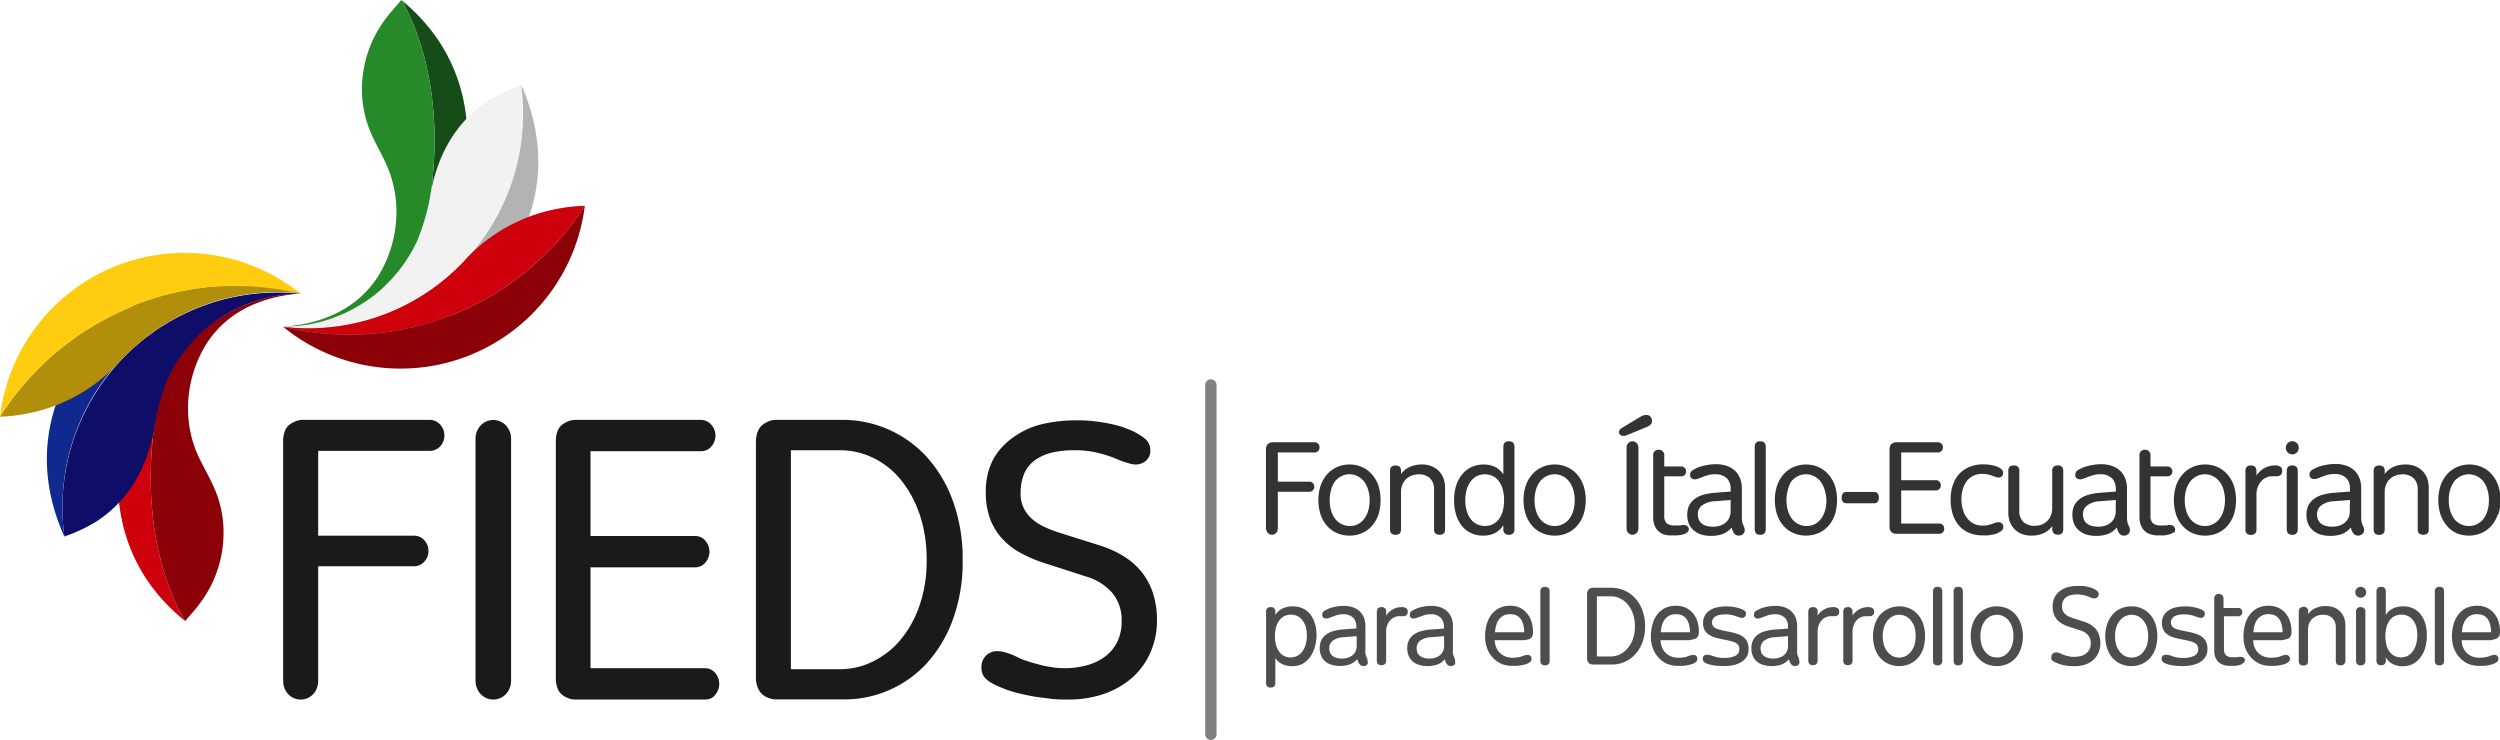 <svg id="Capa_1" data-name="Capa 1" xmlns="http://www.w3.org/2000/svg" viewBox="0 0 383.11 113.39"><defs><style>.cls-1{fill:#1a1a1a;}.cls-2{fill:#333;}.cls-3{fill:#4d4d4d;}.cls-4{fill:gray;}.cls-5{fill:#164c17;}.cls-6{fill:#278a2a;}.cls-7{fill:#cd000c;}.cls-8{fill:#8c0008;}.cls-9{fill:#f2f2f2;}.cls-10{fill:#b3b3b3;}.cls-11{fill:#0e0e69;}.cls-12{fill:#0f298f;}.cls-13{fill:#b28f0b;}.cls-14{fill:#ffcc10;}</style></defs><path class="cls-1" d="M67.46,68.39a2.11,2.11,0,0,1-1.61.7H48.76v13H63.42a2.06,2.06,0,0,1,1.6.7,2.39,2.39,0,0,1,.64,1.67A2.33,2.33,0,0,1,65,86.09a2.08,2.08,0,0,1-1.6.69H48.76v17.55a3,3,0,0,1-.2,1.12,2.77,2.77,0,0,1-.56.92,2.64,2.64,0,0,1-.86.61,2.55,2.55,0,0,1-1.06.22,2.61,2.61,0,0,1-1.92-.83,3,3,0,0,1-.57-.92,3.22,3.22,0,0,1-.2-1.12V67.62a4,4,0,0,1,.24-1.48,2.12,2.12,0,0,1,.54-.89,3.55,3.55,0,0,1,.91-.6,3.12,3.12,0,0,1,1.44-.31H65.85a2.1,2.1,0,0,1,.89.2,2.59,2.59,0,0,1,.72.53,2.64,2.64,0,0,1,.47.75,2.43,2.43,0,0,1,.17.89A2.4,2.4,0,0,1,67.46,68.39Z"/><path class="cls-1" d="M78.1,105.47a3,3,0,0,1-.59.91,2.57,2.57,0,0,1-.86.6,2.64,2.64,0,0,1-2.11,0,2.47,2.47,0,0,1-.86-.6,2.94,2.94,0,0,1-.81-2V67.18a2.94,2.94,0,0,1,.81-2,2.47,2.47,0,0,1,.86-.6,2.64,2.64,0,0,1,2.11,0,2.57,2.57,0,0,1,.86.6,2.94,2.94,0,0,1,.81,2v37.17A3,3,0,0,1,78.1,105.47Z"/><path class="cls-1" d="M109.62,106.49a2,2,0,0,1-1.59.71H88.27a3.19,3.19,0,0,1-1.42-.3,2.74,2.74,0,0,1-.9-.62,2.1,2.1,0,0,1-.54-.9,4,4,0,0,1-.23-1.46V67.65a4.15,4.15,0,0,1,.23-1.5,2.23,2.23,0,0,1,.54-.9,3.56,3.56,0,0,1,.9-.59,3.06,3.06,0,0,1,1.42-.32h19.14a1.93,1.93,0,0,1,.88.21,2.1,2.1,0,0,1,.71.53,2.56,2.56,0,0,1,.47.76,2.44,2.44,0,0,1,.17.9,2.49,2.49,0,0,1-.64,1.69,2,2,0,0,1-1.59.71H90.49v13h16a2,2,0,0,1,1.59.71,2.55,2.55,0,0,1,0,3.38,2,2,0,0,1-1.59.71h-16V102.4H108a2,2,0,0,1,1.59.71,2.58,2.58,0,0,1,0,3.38Z"/><path class="cls-1" d="M146,95a20.15,20.15,0,0,1-4,6.67,17.13,17.13,0,0,1-12.57,5.51H119a3.19,3.19,0,0,1-1.42-.3,2.74,2.74,0,0,1-.9-.62,2.48,2.48,0,0,1-.57-.93,3.86,3.86,0,0,1-.27-1.5V67.72a4,4,0,0,1,.27-1.53,2.53,2.53,0,0,1,.57-.94,3.56,3.56,0,0,1,.9-.59,3.06,3.06,0,0,1,1.42-.32h10.08A17.47,17.47,0,0,1,142,70,20.36,20.36,0,0,1,146,76.71a25.74,25.74,0,0,1,1.52,9.15A25.68,25.68,0,0,1,146,95Zm-5.19-16.48a16.27,16.27,0,0,0-3-5.27,12.48,12.48,0,0,0-4.22-3.19A11.63,11.63,0,0,0,128.81,69H121.2v33.55h7.61a11.23,11.23,0,0,0,4.81-1.11,12.81,12.81,0,0,0,4.22-3.21,16.38,16.38,0,0,0,3-5.23A20.67,20.67,0,0,0,142,85.86,21.56,21.56,0,0,0,140.84,78.54Z"/><path class="cls-1" d="M176.34,99.89a11.12,11.12,0,0,1-2.73,3.86,12.83,12.83,0,0,1-4.3,2.54,16.6,16.6,0,0,1-5.62.91c-.86,0-1.75,0-2.65-.12s-1.79-.2-2.63-.35-1.66-.33-2.43-.52a15.71,15.71,0,0,1-2.06-.65,16.22,16.22,0,0,1-1.7-.75,4.51,4.51,0,0,1-1.08-.73,2.2,2.2,0,0,1-.57-.8,2.38,2.38,0,0,1-.17-.94,2.5,2.5,0,0,1,.68-1.85,2.37,2.37,0,0,1,1.79-.7,4,4,0,0,1,1.07.15q.54.15,1.08.36c.36.15.71.3,1,.46a9.3,9.3,0,0,0,.92.39c.31.11.69.23,1.15.37s1,.28,1.5.41,1.12.24,1.71.33a11.94,11.94,0,0,0,1.77.14,12.78,12.78,0,0,0,3.51-.46,8.2,8.2,0,0,0,2.8-1.35,6.43,6.43,0,0,0,1.84-2.23,7,7,0,0,0,.66-3.13,6.48,6.48,0,0,0-1.47-4.42,8.49,8.49,0,0,0-4-2.47l-6.59-2.13a21.34,21.34,0,0,1-3.52-1.53,10.56,10.56,0,0,1-2.77-2.19,9.46,9.46,0,0,1-1.81-3,11.47,11.47,0,0,1-.65-4,10.59,10.59,0,0,1,1.08-5A10.1,10.1,0,0,1,155.31,67a12.36,12.36,0,0,1,4.38-2,23.65,23.65,0,0,1,5.52-.59,21.11,21.11,0,0,1,2.26.12c.74.08,1.44.18,2.1.31a18.12,18.12,0,0,1,1.81.41,9.56,9.56,0,0,1,1.38.47,9.7,9.7,0,0,1,2.75,1.54,2.28,2.28,0,0,1,.77,1.68,2.05,2.05,0,0,1-.68,1.68,2.37,2.37,0,0,1-1.58.56,3.25,3.25,0,0,1-.82-.12l-.91-.27a8.79,8.79,0,0,1-.9-.34l-.8-.33a19.61,19.61,0,0,0-2.66-.8,14.88,14.88,0,0,0-3.37-.32,14.49,14.49,0,0,0-3.17.32,7.58,7.58,0,0,0-2.64,1.1q-2.35,1.59-2.35,5.17a5,5,0,0,0,.46,2.23,5.35,5.35,0,0,0,1.24,1.66,7.45,7.45,0,0,0,1.78,1.18,18.12,18.12,0,0,0,2.08.85l6.65,2.1a15.77,15.77,0,0,1,3.57,1.62,10.7,10.7,0,0,1,2.74,2.39,10.13,10.13,0,0,1,1.76,3.26,13.27,13.27,0,0,1,.62,4.24A12.12,12.12,0,0,1,176.34,99.89Z"/><path class="cls-2" d="M202,69.11a.67.67,0,0,1-.53.23h-5.65v4.47h4.84a.66.66,0,0,1,.53.23.8.8,0,0,1,0,1.1.69.69,0,0,1-.53.23h-4.84V81a1.16,1.16,0,0,1-.07.37.77.77,0,0,1-.19.3.69.69,0,0,1-.28.2.81.81,0,0,1-.7,0,.72.72,0,0,1-.29-.2.75.75,0,0,1-.18-.3A.94.94,0,0,1,194,81V68.86a1.4,1.4,0,0,1,.08-.49.77.77,0,0,1,.18-.3,1.2,1.2,0,0,1,.3-.19,1,1,0,0,1,.47-.11h6.4A.74.74,0,0,1,202,68a.75.75,0,0,1,.15.24.8.8,0,0,1,.06.3A.79.79,0,0,1,202,69.11Z"/><path class="cls-2" d="M211.23,78.88a5.14,5.14,0,0,1-1,1.72,4.26,4.26,0,0,1-1.5,1.09,4.64,4.64,0,0,1-1.92.39,4.72,4.72,0,0,1-1.93-.39,4.26,4.26,0,0,1-1.5-1.09,5,5,0,0,1-1-1.72,7.34,7.34,0,0,1,0-4.48,5.09,5.09,0,0,1,1-1.72,4.42,4.42,0,0,1,1.5-1.1,4.57,4.57,0,0,1,1.93-.4,4.49,4.49,0,0,1,1.92.4,4.42,4.42,0,0,1,1.5,1.1,5.24,5.24,0,0,1,1,1.72,7.55,7.55,0,0,1,0,4.48ZM209.64,75a4,4,0,0,0-.63-1.25,3,3,0,0,0-1-.79,2.53,2.53,0,0,0-1.2-.28,2.64,2.64,0,0,0-1.22.28,2.91,2.91,0,0,0-1,.79A3.79,3.79,0,0,0,204,75a5.64,5.64,0,0,0-.23,1.66,5.48,5.48,0,0,0,.23,1.63,3.86,3.86,0,0,0,.63,1.25,2.79,2.79,0,0,0,1,.79,2.82,2.82,0,0,0,2.45,0,2.85,2.85,0,0,0,.95-.79,3.86,3.86,0,0,0,.63-1.25,5.48,5.48,0,0,0,.23-1.63A5.64,5.64,0,0,0,209.64,75Z"/><path class="cls-2" d="M221.26,81.75a1.12,1.12,0,0,1-1.29,0,.9.9,0,0,1-.21-.66v-6a2.35,2.35,0,0,0-.63-1.81,2.44,2.44,0,0,0-1.72-.59,3.09,3.09,0,0,0-1,.17,2.51,2.51,0,0,0-.87.5,2.58,2.58,0,0,0-.61.86,3,3,0,0,0-.23,1.21v5.66a1,1,0,0,1-.2.66,1.1,1.1,0,0,1-1.29,0,1,1,0,0,1-.2-.66V72.22a1,1,0,0,1,.2-.68,1.11,1.11,0,0,1,1.3,0,1,1,0,0,1,.19.68v.42a3.68,3.68,0,0,1,.47-.52,3.17,3.17,0,0,1,.67-.47,4.12,4.12,0,0,1,.9-.34,4.87,4.87,0,0,1,1.13-.13,3.81,3.81,0,0,1,1.62.31,3.17,3.17,0,0,1,1.11.8,3.25,3.25,0,0,1,.64,1.13,4.07,4.07,0,0,1,.21,1.3v6.36A1,1,0,0,1,221.26,81.75Z"/><path class="cls-2" d="M231.87,81.73a.83.83,0,0,1-.64.22.81.81,0,0,1-.64-.22.91.91,0,0,1-.21-.67v-.57a3.52,3.52,0,0,1-1.19,1.14,3.79,3.79,0,0,1-1.94.45,4.09,4.09,0,0,1-1.8-.38,3.88,3.88,0,0,1-1.4-1.08,5.18,5.18,0,0,1-.9-1.7,7.52,7.52,0,0,1-.32-2.26,7.27,7.27,0,0,1,.33-2.27,5.12,5.12,0,0,1,.93-1.73,4.13,4.13,0,0,1,1.43-1.1,4.65,4.65,0,0,1,2.89-.26,3.5,3.5,0,0,1,.84.33,3.26,3.26,0,0,1,.65.49,2.9,2.9,0,0,1,.48.58V68.52a1,1,0,0,1,.2-.68.83.83,0,0,1,.63-.21.91.91,0,0,1,.67.21,1,1,0,0,1,.2.68V81.06A.91.91,0,0,1,231.87,81.73ZM230.29,75a3.72,3.72,0,0,0-.59-1.25,2.68,2.68,0,0,0-.92-.79,2.86,2.86,0,0,0-2.47,0,2.88,2.88,0,0,0-.95.83,3.88,3.88,0,0,0-.6,1.26,5.83,5.83,0,0,0-.21,1.62,5.54,5.54,0,0,0,.22,1.63,3.71,3.71,0,0,0,.6,1.23,2.68,2.68,0,0,0,2.18,1.07,2.79,2.79,0,0,0,1.21-.26,2.66,2.66,0,0,0,.93-.78,3.52,3.52,0,0,0,.59-1.23,6,6,0,0,0,.21-1.66A6.7,6.7,0,0,0,230.29,75Z"/><path class="cls-2" d="M242.66,78.88a5,5,0,0,1-1,1.72,4.18,4.18,0,0,1-1.5,1.09,4.63,4.63,0,0,1-1.91.39,4.69,4.69,0,0,1-1.93-.39,4.26,4.26,0,0,1-1.5-1.09,5,5,0,0,1-1-1.72,7.34,7.34,0,0,1,0-4.48,5.09,5.09,0,0,1,1-1.72,4.42,4.42,0,0,1,1.5-1.1,4.54,4.54,0,0,1,1.93-.4,4.48,4.48,0,0,1,1.91.4,4.32,4.32,0,0,1,1.5,1.1,5.07,5.07,0,0,1,1,1.72,7.34,7.34,0,0,1,0,4.48ZM241.08,75a4,4,0,0,0-.64-1.25,2.91,2.91,0,0,0-1-.79,2.58,2.58,0,0,0-1.2-.28,2.64,2.64,0,0,0-1.22.28,2.94,2.94,0,0,0-1,.79,4,4,0,0,0-.63,1.25,5.64,5.64,0,0,0-.23,1.66,5.48,5.48,0,0,0,.23,1.63,3.86,3.86,0,0,0,.63,1.25,2.79,2.79,0,0,0,1,.79,2.65,2.65,0,0,0,1.23.28,2.6,2.6,0,0,0,1.21-.28,2.79,2.79,0,0,0,1-.79,3.86,3.86,0,0,0,.63-1.25,5.49,5.49,0,0,0,.22-1.63A5.66,5.66,0,0,0,241.08,75Z"/><path class="cls-2" d="M253,65a1.43,1.43,0,0,1-.6.41l-3.07,1.27a2,2,0,0,1-.32.1,1.31,1.31,0,0,1-.31,0,.6.6,0,0,1-.43-.16.56.56,0,0,1-.17-.43.55.55,0,0,1,.1-.32,1.31,1.31,0,0,1,.24-.23l3-1.8a1.62,1.62,0,0,1,.87-.25.84.84,0,0,1,.37.08.86.86,0,0,1,.26.2.66.66,0,0,1,.16.28,1,1,0,0,1,.06.33A.77.77,0,0,1,253,65ZM251,81.37a.77.77,0,0,1-.19.3.72.72,0,0,1-.29.2.85.85,0,0,1-.35.08.82.82,0,0,1-.35-.08.72.72,0,0,1-.29-.2.79.79,0,0,1-.2-.3.94.94,0,0,1-.07-.37V68.58a.94.94,0,0,1,.07-.37.92.92,0,0,1,.2-.31,1,1,0,0,1,.29-.2.81.81,0,0,1,.35-.07.84.84,0,0,1,.35.07,1,1,0,0,1,.29.2.89.89,0,0,1,.19.31,1,1,0,0,1,.08.37V81A1,1,0,0,1,251,81.37Z"/><path class="cls-2" d="M258.6,81.54a1.31,1.31,0,0,1-.57.32,3.59,3.59,0,0,1-.47.12l-.5.07-.48,0h-.41A3.53,3.53,0,0,1,255,81.9a2.48,2.48,0,0,1-.89-.53,2.57,2.57,0,0,1-.57-.88,3.52,3.52,0,0,1-.2-1.23V69.81a.84.84,0,0,1,.25-.69.92.92,0,0,1,.6-.2.87.87,0,0,1,.6.22.86.86,0,0,1,.25.67v1.67h2.6a.73.73,0,0,1,.53.22.72.72,0,0,1,.21.52.77.77,0,0,1-.21.57.7.7,0,0,1-.49.21h-2.64v6a1.51,1.51,0,0,0,.38,1.2,1.77,1.77,0,0,0,1.13.32h.23l.25,0,.25,0,.21,0,.28-.06a1.23,1.23,0,0,1,.29,0,.69.69,0,0,1,.75.68A.7.7,0,0,1,258.6,81.54Z"/><path class="cls-2" d="M267.11,81.85a.93.93,0,0,1-.64.23.87.87,0,0,1-.7-.31,2.29,2.29,0,0,1-.4-.94,3.4,3.4,0,0,1-1.36,1,5.26,5.26,0,0,1-1.84.29,4.93,4.93,0,0,1-1.47-.21,3.16,3.16,0,0,1-1.14-.63,2.74,2.74,0,0,1-.74-1,3.6,3.6,0,0,1-.26-1.4,3.33,3.33,0,0,1,.29-1.42,2.9,2.9,0,0,1,.85-1,4.24,4.24,0,0,1,1.35-.65,9.34,9.34,0,0,1,1.82-.3l2.35-.18V74.9a2.63,2.63,0,0,0-.14-.86,2.08,2.08,0,0,0-.39-.68,2.44,2.44,0,0,0-1.89-.68,3.86,3.86,0,0,0-1.18.17q-.53.16-.84.3l-.24.09-.31.12-.31.09a.85.85,0,0,1-.25,0,.73.73,0,0,1-.47-.17.6.6,0,0,1-.2-.48.92.92,0,0,1,.11-.46,1,1,0,0,1,.42-.37l.46-.24a5.78,5.78,0,0,1,.75-.27,7.34,7.34,0,0,1,1-.22,6.66,6.66,0,0,1,1.23-.1,4.7,4.7,0,0,1,1.68.27,3.47,3.47,0,0,1,1.19.7,3.14,3.14,0,0,1,.82,1.22,4.17,4.17,0,0,1,.27,1.51V79.2a3.29,3.29,0,0,0,.05.7c0,.16.07.31.11.45a3.89,3.89,0,0,1,.18.4,1.27,1.27,0,0,1,.1.52A.76.76,0,0,1,267.11,81.85Zm-1.89-5.23-2.4.19a3.5,3.5,0,0,0-2,.65,1.65,1.65,0,0,0-.64,1.34,2.16,2.16,0,0,0,.14.78,1.44,1.44,0,0,0,.41.6,2,2,0,0,0,.72.39,3.7,3.7,0,0,0,1.07.14,3.5,3.5,0,0,0,1.11-.17,2.46,2.46,0,0,0,.84-.48,2.08,2.08,0,0,0,.54-.73,2.19,2.19,0,0,0,.19-.94Z"/><path class="cls-2" d="M270.39,81.73a.83.83,0,0,1-.64.22.84.84,0,0,1-.65-.22,1,1,0,0,1-.2-.67V68.52a1,1,0,0,1,.2-.68.88.88,0,0,1,.65-.21.87.87,0,0,1,.64.21,1,1,0,0,1,.2.68V81.06A1,1,0,0,1,270.39,81.73Z"/><path class="cls-2" d="M281.18,78.88a5.14,5.14,0,0,1-1,1.72,4.26,4.26,0,0,1-1.5,1.09,4.92,4.92,0,0,1-3.84,0,4.21,4.21,0,0,1-1.51-1.09,5.16,5.16,0,0,1-1-1.72,7.34,7.34,0,0,1,0-4.48,5.26,5.26,0,0,1,1-1.72,4.36,4.36,0,0,1,1.51-1.1,4.81,4.81,0,0,1,3.84,0,4.42,4.42,0,0,1,1.5,1.1,5.24,5.24,0,0,1,1,1.72,7.55,7.55,0,0,1,0,4.48ZM279.59,75a4,4,0,0,0-.63-1.25,3.12,3.12,0,0,0-1-.79,2.6,2.6,0,0,0-1.21-.28,2.64,2.64,0,0,0-1.22.28,2.91,2.91,0,0,0-1,.79A4,4,0,0,0,274,75a5.64,5.64,0,0,0-.23,1.66,5.48,5.48,0,0,0,.23,1.63,3.86,3.86,0,0,0,.63,1.25,2.79,2.79,0,0,0,1,.79,2.82,2.82,0,0,0,2.45,0,2.85,2.85,0,0,0,.95-.79,3.86,3.86,0,0,0,.63-1.25,5.48,5.48,0,0,0,.23-1.63A5.64,5.64,0,0,0,279.59,75Z"/><path class="cls-2" d="M287.28,77.12h-4.4a.65.65,0,0,1-.46-.2,1,1,0,0,1-.19-.67.94.94,0,0,1,.19-.65.62.62,0,0,1,.46-.21h4.38a.63.63,0,0,1,.46.21.94.94,0,0,1,.2.65.88.88,0,0,1-.21.67A.59.59,0,0,1,287.28,77.12Z"/><path class="cls-2" d="M297.73,81.57a.67.67,0,0,1-.53.23h-6.61a1,1,0,0,1-.47-.1.82.82,0,0,1-.3-.2.72.72,0,0,1-.18-.29,1.42,1.42,0,0,1-.08-.48V68.86a1.4,1.4,0,0,1,.08-.49.77.77,0,0,1,.18-.3,1.2,1.2,0,0,1,.3-.19,1,1,0,0,1,.47-.11H297a.73.73,0,0,1,.29.07.63.63,0,0,1,.24.18.78.78,0,0,1,.16.24,1,1,0,0,1,.05.3.79.79,0,0,1-.21.55.67.67,0,0,1-.53.23h-5.65v4.25h5.33a.7.7,0,0,1,.53.23.84.84,0,0,1,0,1.11.7.7,0,0,1-.53.23h-5.33v5.07h5.86a.7.7,0,0,1,.53.23.84.84,0,0,1,0,1.11Z"/><path class="cls-2" d="M306.87,81.18a1.19,1.19,0,0,1-.39.32,4.47,4.47,0,0,1-.49.25,4,4,0,0,1-.61.18c-.22,0-.47.08-.74.11a8.62,8.62,0,0,1-.93,0,5,5,0,0,1-2-.4,4.13,4.13,0,0,1-1.52-1.11,5,5,0,0,1-.95-1.74,7.6,7.6,0,0,1-.32-2.25,6.79,6.79,0,0,1,.35-2.24,4.78,4.78,0,0,1,1-1.7,4.36,4.36,0,0,1,1.57-1.06,5.42,5.42,0,0,1,2-.38,7,7,0,0,1,1.5.14,4.44,4.44,0,0,1,1,.35,1.39,1.39,0,0,1,.49.39.69.69,0,0,1,.14.39.72.72,0,0,1-.22.57.75.75,0,0,1-.47.18,1.29,1.29,0,0,1-.45-.09l-.6-.21a5.49,5.49,0,0,0-.62-.18,4.48,4.48,0,0,0-.88-.08,2.88,2.88,0,0,0-2.25,1,3.81,3.81,0,0,0-.66,1.23,5.28,5.28,0,0,0-.24,1.66,5.39,5.39,0,0,0,.24,1.65,3.81,3.81,0,0,0,.65,1.27,2.84,2.84,0,0,0,2.33,1.11,4,4,0,0,0,.85-.07l.6-.17.25-.1.27-.09a2,2,0,0,1,.27-.08l.22,0a.67.67,0,0,1,.54.2.71.71,0,0,1,.19.52A.69.69,0,0,1,306.87,81.18Z"/><path class="cls-2" d="M316,81.71a.86.86,0,0,1-.65.22.88.88,0,0,1-.65-.22,1,1,0,0,1-.2-.67v-.43a3.17,3.17,0,0,1-.46.53,3.46,3.46,0,0,1-.67.47,3.67,3.67,0,0,1-.9.34,4.47,4.47,0,0,1-1.14.13,4,4,0,0,1-1.61-.3,3.3,3.3,0,0,1-1.11-.8,3.08,3.08,0,0,1-.65-1.14,4,4,0,0,1-.2-1.29V72.2a.94.94,0,0,1,.19-.67.82.82,0,0,1,.63-.2.91.91,0,0,1,.67.21,1,1,0,0,1,.2.66v6a2.34,2.34,0,0,0,.63,1.8,2.45,2.45,0,0,0,1.71.58,3.14,3.14,0,0,0,1-.16,2.49,2.49,0,0,0,1.47-1.36,3,3,0,0,0,.23-1.2V72.2a.76.76,0,0,1,.85-.87.86.86,0,0,1,.65.21,1,1,0,0,1,.19.66V81A1,1,0,0,1,316,81.71Z"/><path class="cls-2" d="M326.13,81.85a.93.93,0,0,1-.64.23.87.87,0,0,1-.7-.31,2.29,2.29,0,0,1-.4-.94,3.4,3.4,0,0,1-1.36,1,5.26,5.26,0,0,1-1.84.29,4.93,4.93,0,0,1-1.47-.21,3.16,3.16,0,0,1-1.14-.63,2.74,2.74,0,0,1-.74-1,3.6,3.6,0,0,1-.26-1.4,3.33,3.33,0,0,1,.29-1.42,2.9,2.9,0,0,1,.85-1,4.24,4.24,0,0,1,1.35-.65,9.34,9.34,0,0,1,1.82-.3l2.35-.18V74.9a2.63,2.63,0,0,0-.14-.86,2.08,2.08,0,0,0-.39-.68,2.44,2.44,0,0,0-1.89-.68,3.86,3.86,0,0,0-1.18.17q-.52.16-.84.3l-.24.09-.31.12-.31.09a.85.85,0,0,1-.25,0,.73.73,0,0,1-.47-.17.6.6,0,0,1-.2-.48.92.92,0,0,1,.11-.46,1,1,0,0,1,.42-.37l.46-.24a5.78,5.78,0,0,1,.75-.27,7.34,7.34,0,0,1,1-.22,6.66,6.66,0,0,1,1.23-.1,4.7,4.7,0,0,1,1.68.27,3.47,3.47,0,0,1,1.19.7,3.14,3.14,0,0,1,.82,1.22,4.17,4.17,0,0,1,.27,1.51V79.2a3.29,3.29,0,0,0,.05.7c0,.16.07.31.11.45a3.89,3.89,0,0,1,.18.4,1.27,1.27,0,0,1,.1.52A.73.73,0,0,1,326.13,81.85Zm-1.89-5.23-2.4.19a3.5,3.5,0,0,0-2,.65,1.65,1.65,0,0,0-.64,1.34,2.16,2.16,0,0,0,.14.78,1.44,1.44,0,0,0,.41.6,2,2,0,0,0,.72.39,3.7,3.7,0,0,0,1.07.14,3.5,3.5,0,0,0,1.11-.17,2.46,2.46,0,0,0,.84-.48,2.08,2.08,0,0,0,.54-.73,2.19,2.19,0,0,0,.19-.94Z"/><path class="cls-2" d="M333.11,81.54a1.31,1.31,0,0,1-.57.32,3.37,3.37,0,0,1-.48.12l-.49.07-.48,0h-.41a3.49,3.49,0,0,1-1.16-.18,2.4,2.4,0,0,1-.89-.53,2.31,2.31,0,0,1-.57-.88,3.31,3.31,0,0,1-.2-1.23V69.81a.84.84,0,0,1,.25-.69.92.92,0,0,1,.59-.2.84.84,0,0,1,.6.22.83.83,0,0,1,.25.67v1.67h2.6a.74.74,0,0,1,.54.22.72.72,0,0,1,.21.52.74.74,0,0,1-.22.57.66.66,0,0,1-.48.21h-2.65v6a1.51,1.51,0,0,0,.39,1.2,1.75,1.75,0,0,0,1.13.32h.22l.26,0,.25,0,.21,0,.27-.06a1.39,1.39,0,0,1,.3,0,.71.71,0,0,1,.56.22.76.76,0,0,1,0,1Z"/><path class="cls-2" d="M342.32,78.88a5.16,5.16,0,0,1-1,1.72,4.14,4.14,0,0,1-1.49,1.09,4.67,4.67,0,0,1-1.92.39,4.72,4.72,0,0,1-1.93-.39,4.26,4.26,0,0,1-1.5-1.09,5,5,0,0,1-1-1.72,7.34,7.34,0,0,1,0-4.48,5.09,5.09,0,0,1,1-1.72,4.42,4.42,0,0,1,1.5-1.1,4.57,4.57,0,0,1,1.93-.4,4.52,4.52,0,0,1,1.92.4,4.29,4.29,0,0,1,1.49,1.1,5.26,5.26,0,0,1,1,1.72,7.55,7.55,0,0,1,0,4.48ZM340.73,75a3.79,3.79,0,0,0-.64-1.25,2.91,2.91,0,0,0-1-.79,2.56,2.56,0,0,0-1.2-.28,2.64,2.64,0,0,0-1.22.28,2.91,2.91,0,0,0-1,.79,3.79,3.79,0,0,0-.64,1.25,5.64,5.64,0,0,0-.23,1.66,5.48,5.48,0,0,0,.23,1.63,3.86,3.86,0,0,0,.63,1.25,2.79,2.79,0,0,0,1,.79,2.65,2.65,0,0,0,1.23.28,2.57,2.57,0,0,0,1.21-.28,2.79,2.79,0,0,0,1-.79,3.86,3.86,0,0,0,.63-1.25,5.48,5.48,0,0,0,.23-1.63A5.64,5.64,0,0,0,340.73,75Z"/><path class="cls-2" d="M349.5,72.78a.92.92,0,0,1-.62.2h-.76a1.92,1.92,0,0,0-.78.18,2.14,2.14,0,0,0-.76.53,2.73,2.73,0,0,0-.57.89,3.37,3.37,0,0,0-.22,1.25v5.25a1,1,0,0,1-.2.67.85.85,0,0,1-.65.22.81.81,0,0,1-.64-.22.91.91,0,0,1-.2-.67V72.22a.94.94,0,0,1,.2-.67.81.81,0,0,1,.64-.22c.57,0,.85.29.85.89v.66a2.68,2.68,0,0,1,.46-.57,3.15,3.15,0,0,1,.63-.5,3.94,3.94,0,0,1,.78-.35,2.92,2.92,0,0,1,.9-.13,2.07,2.07,0,0,1,.41,0,1,1,0,0,1,.29.1.74.74,0,0,1,.33.22.81.81,0,0,1,.14.52A.72.72,0,0,1,349.5,72.78Z"/><path class="cls-2" d="M352,69.32a1,1,0,0,1-1.44,0,1,1,0,0,1-.27-.7,1,1,0,0,1,.27-.7,1,1,0,0,1,1.44,0,1,1,0,0,1,.27.7A1,1,0,0,1,352,69.32Zm-.08,12.41a.83.83,0,0,1-.64.22.84.84,0,0,1-.65-.22,1,1,0,0,1-.2-.67V72.22a1,1,0,0,1,.2-.68.88.88,0,0,1,.65-.21c.56,0,.84.29.84.89v8.84A.91.91,0,0,1,351.91,81.73Z"/><path class="cls-2" d="M362,81.85a.93.93,0,0,1-.64.23.87.87,0,0,1-.7-.31,2.29,2.29,0,0,1-.4-.94,3.4,3.4,0,0,1-1.36,1,5.26,5.26,0,0,1-1.84.29,4.93,4.93,0,0,1-1.47-.21,3.16,3.16,0,0,1-1.14-.63,2.74,2.74,0,0,1-.74-1,3.6,3.6,0,0,1-.26-1.4,3.33,3.33,0,0,1,.29-1.42,2.9,2.9,0,0,1,.85-1,4.24,4.24,0,0,1,1.35-.65,9.34,9.34,0,0,1,1.82-.3l2.35-.18V74.9A2.63,2.63,0,0,0,360,74a2.08,2.08,0,0,0-.39-.68,2.44,2.44,0,0,0-1.89-.68,3.86,3.86,0,0,0-1.18.17q-.52.16-.84.3l-.24.09-.31.12-.31.09a.85.85,0,0,1-.25,0,.73.73,0,0,1-.47-.17.6.6,0,0,1-.2-.48.92.92,0,0,1,.11-.46,1,1,0,0,1,.42-.37l.46-.24a5.78,5.78,0,0,1,.75-.27,7.34,7.34,0,0,1,1-.22,6.66,6.66,0,0,1,1.23-.1,4.7,4.7,0,0,1,1.68.27,3.47,3.47,0,0,1,1.19.7,3.14,3.14,0,0,1,.82,1.22,4.17,4.17,0,0,1,.26,1.51V79.2a3.18,3.18,0,0,0,.06.7c0,.16.07.31.11.45s.12.25.18.4a1.27,1.27,0,0,1,.1.52A.76.76,0,0,1,362,81.85Zm-1.89-5.23-2.4.19a3.5,3.5,0,0,0-2,.65,1.65,1.65,0,0,0-.64,1.34,2.16,2.16,0,0,0,.13.78,1.56,1.56,0,0,0,.42.6,1.9,1.9,0,0,0,.72.39,3.68,3.68,0,0,0,1.06.14,3.51,3.51,0,0,0,1.12-.17,2.46,2.46,0,0,0,.84-.48,2.08,2.08,0,0,0,.54-.73,2.19,2.19,0,0,0,.19-.94Z"/><path class="cls-2" d="M372,81.75a1.12,1.12,0,0,1-1.29,0,.9.9,0,0,1-.21-.66v-6a2.35,2.35,0,0,0-.63-1.81,2.44,2.44,0,0,0-1.72-.59,3,3,0,0,0-1,.17,2.51,2.51,0,0,0-.87.5,2.44,2.44,0,0,0-.61.86,3,3,0,0,0-.23,1.21v5.66a1,1,0,0,1-.2.66.88.88,0,0,1-.64.21.86.86,0,0,1-.65-.21,1,1,0,0,1-.2-.66V72.22a1,1,0,0,1,.2-.68,1.11,1.11,0,0,1,1.3,0,1,1,0,0,1,.19.68v.42a3.68,3.68,0,0,1,.47-.52,3.17,3.17,0,0,1,.67-.47,4.12,4.12,0,0,1,.9-.34,4.87,4.87,0,0,1,1.13-.13,3.81,3.81,0,0,1,1.62.31,3.17,3.17,0,0,1,1.11.8,3.25,3.25,0,0,1,.64,1.13,4.07,4.07,0,0,1,.21,1.3v6.36A1,1,0,0,1,372,81.75Z"/><path class="cls-2" d="M382.76,78.88a5,5,0,0,1-1,1.72,4.26,4.26,0,0,1-1.5,1.09,4.92,4.92,0,0,1-3.84,0A4.26,4.26,0,0,1,375,80.6a5.18,5.18,0,0,1-1-1.72,7.34,7.34,0,0,1,0-4.48,5.28,5.28,0,0,1,1-1.72,4.42,4.42,0,0,1,1.5-1.1,4.81,4.81,0,0,1,3.84,0,4.42,4.42,0,0,1,1.5,1.1,5.07,5.07,0,0,1,1,1.72,7.34,7.34,0,0,1,0,4.48ZM381.17,75a4,4,0,0,0-.63-1.25,2.91,2.91,0,0,0-1-.79,2.75,2.75,0,0,0-2.42,0,2.84,2.84,0,0,0-1,.79,4,4,0,0,0-.63,1.25,5.33,5.33,0,0,0-.23,1.66,5.18,5.18,0,0,0,.23,1.63,3.86,3.86,0,0,0,.63,1.25,2.62,2.62,0,0,0,1,.79,2.65,2.65,0,0,0,1.23.28,2.6,2.6,0,0,0,1.21-.28,2.79,2.79,0,0,0,1-.79,4.06,4.06,0,0,0,.62-1.25,5.18,5.18,0,0,0,.23-1.63A5.33,5.33,0,0,0,381.17,75Z"/><path class="cls-3" d="M201.45,99.26a4.43,4.43,0,0,1-.74,1.49,3.42,3.42,0,0,1-1.16,1,3.26,3.26,0,0,1-1.51.34,4.06,4.06,0,0,1-.89-.09,3.47,3.47,0,0,1-.73-.27,2.39,2.39,0,0,1-.57-.39,2.43,2.43,0,0,1-.41-.5v3.77a.83.83,0,0,1-.17.57.74.74,0,0,1-.56.18.69.69,0,0,1-.53-.18.83.83,0,0,1-.16-.57V93.78a.74.74,0,0,1,.17-.56.7.7,0,0,1,.54-.18.64.64,0,0,1,.71.74v.45a2.74,2.74,0,0,1,.39-.48,2.22,2.22,0,0,1,.56-.42,2.74,2.74,0,0,1,.76-.3,3.6,3.6,0,0,1,1-.11,3.45,3.45,0,0,1,1.45.3,3.08,3.08,0,0,1,1.14.86,4.14,4.14,0,0,1,.74,1.4,6.05,6.05,0,0,1,.27,1.88A6.32,6.32,0,0,1,201.45,99.26Zm-1.34-3.17a3.09,3.09,0,0,0-.5-1,2.24,2.24,0,0,0-.77-.67,2.33,2.33,0,0,0-1-.23,2.2,2.2,0,0,0-1.05.24,2.12,2.12,0,0,0-.77.69,3.18,3.18,0,0,0-.48,1,5.87,5.87,0,0,0-.16,1.38,5.32,5.32,0,0,0,.17,1.38,3.08,3.08,0,0,0,.48,1,2.07,2.07,0,0,0,.76.65,2.18,2.18,0,0,0,1,.22,2.2,2.2,0,0,0,1-.24,2.26,2.26,0,0,0,.79-.69,3.32,3.32,0,0,0,.51-1.07,4.9,4.9,0,0,0,.17-1.37A5.23,5.23,0,0,0,200.11,96.09Z"/><path class="cls-3" d="M209.49,101.88a.76.76,0,0,1-.54.19.74.74,0,0,1-.58-.26A1.88,1.88,0,0,1,208,101a2.79,2.79,0,0,1-1.14.81,4.43,4.43,0,0,1-1.55.24,4,4,0,0,1-1.23-.18,2.47,2.47,0,0,1-1-.52,2.24,2.24,0,0,1-.62-.86,2.92,2.92,0,0,1-.22-1.18,2.78,2.78,0,0,1,.24-1.19,2.39,2.39,0,0,1,.72-.86,3.22,3.22,0,0,1,1.13-.55,8.14,8.14,0,0,1,1.52-.26l2-.14V96a2.27,2.27,0,0,0-.11-.72,1.78,1.78,0,0,0-.33-.57,2.06,2.06,0,0,0-1.59-.58,3,3,0,0,0-1,.15c-.29.09-.53.18-.71.25l-.2.08-.26.09-.26.08-.21,0a.55.55,0,0,1-.39-.14.51.51,0,0,1-.17-.41.76.76,0,0,1,.09-.38.84.84,0,0,1,.35-.31l.39-.2a4.47,4.47,0,0,1,.63-.23c.24-.07.52-.13.83-.19a6.58,6.58,0,0,1,1-.07,4,4,0,0,1,1.42.22,2.82,2.82,0,0,1,1,.59,2.68,2.68,0,0,1,.69,1,3.71,3.71,0,0,1,.22,1.26v3.63a3,3,0,0,0,0,.59,3.29,3.29,0,0,0,.1.37c0,.1.09.22.15.35a1.19,1.19,0,0,1,.08.44A.63.63,0,0,1,209.49,101.88Zm-1.59-4.4-2,.17a2.94,2.94,0,0,0-1.67.54,1.39,1.39,0,0,0-.53,1.12,1.76,1.76,0,0,0,.11.66,1.11,1.11,0,0,0,.35.5,1.56,1.56,0,0,0,.6.33,3,3,0,0,0,.9.12,2.71,2.71,0,0,0,.93-.15,2,2,0,0,0,.71-.39,1.63,1.63,0,0,0,.45-.62,1.83,1.83,0,0,0,.16-.79Z"/><path class="cls-3" d="M215.53,94.26a.76.76,0,0,1-.52.17h-.64a1.65,1.65,0,0,0-.66.15,1.85,1.85,0,0,0-.63.44,2.55,2.55,0,0,0-.48.75,2.82,2.82,0,0,0-.18,1v4.41a.78.78,0,0,1-.18.57.69.69,0,0,1-.53.18.74.74,0,0,1-.55-.18.83.83,0,0,1-.17-.57V93.78a.83.83,0,0,1,.17-.56.74.74,0,0,1,.55-.18.64.64,0,0,1,.71.74v.56a2.66,2.66,0,0,1,.38-.48,3.11,3.11,0,0,1,.53-.41,2.83,2.83,0,0,1,.66-.3,2.67,2.67,0,0,1,.75-.11l.35,0a1.17,1.17,0,0,1,.24.09.61.61,0,0,1,.28.19.63.63,0,0,1,.11.43A.6.6,0,0,1,215.53,94.26Z"/><path class="cls-3" d="M222.87,101.88a.82.82,0,0,1-1.12-.07,1.88,1.88,0,0,1-.34-.79,2.79,2.79,0,0,1-1.14.81,4.41,4.41,0,0,1-1.54.24,4,4,0,0,1-1.24-.18,2.62,2.62,0,0,1-1-.52,2.47,2.47,0,0,1-.62-.86,2.92,2.92,0,0,1-.22-1.18,2.64,2.64,0,0,1,.25-1.19,2.27,2.27,0,0,1,.71-.86,3.36,3.36,0,0,1,1.14-.55,7.86,7.86,0,0,1,1.52-.26l2-.14V96a2,2,0,0,0-.12-.72,1.78,1.78,0,0,0-.33-.57,2,2,0,0,0-1.58-.58,3,3,0,0,0-1,.15c-.29.09-.53.18-.7.25l-.21.08-.26.09-.26.08-.2,0a.58.58,0,0,1-.4-.14.51.51,0,0,1-.17-.41.76.76,0,0,1,.09-.38,1,1,0,0,1,.36-.31,3.28,3.28,0,0,1,.39-.2,4.31,4.31,0,0,1,.62-.23c.24-.07.52-.13.83-.19a6.72,6.72,0,0,1,1-.07,4,4,0,0,1,1.41.22,2.82,2.82,0,0,1,1,.59,2.68,2.68,0,0,1,.69,1,3.48,3.48,0,0,1,.22,1.26v3.63a3,3,0,0,0,0,.59,3.29,3.29,0,0,0,.1.37c.05.1.1.22.15.35a1,1,0,0,1,.08.44A.63.63,0,0,1,222.87,101.88Zm-1.58-4.4-2,.17a3,3,0,0,0-1.67.54,1.42,1.42,0,0,0-.53,1.12,2,2,0,0,0,.11.66,1.19,1.19,0,0,0,.35.5,1.69,1.69,0,0,0,.61.33,2.9,2.9,0,0,0,.89.12,2.77,2.77,0,0,0,.94-.15,2,2,0,0,0,.71-.39,1.87,1.87,0,0,0,.45-.62,2,2,0,0,0,.16-.79Z"/><path class="cls-3" d="M233.46,98.11h-4.39a2.88,2.88,0,0,0,.23,1.13,2.52,2.52,0,0,0,.58.84,2.61,2.61,0,0,0,.84.53,3,3,0,0,0,1.05.18,5.3,5.3,0,0,0,.77-.05,2.34,2.34,0,0,0,.53-.11l.54-.18a1.44,1.44,0,0,1,.47-.09.59.59,0,0,1,.46.18.62.62,0,0,1,.17.41.58.58,0,0,1-.12.38,1.07,1.07,0,0,1-.34.27,2.2,2.2,0,0,1-.46.19,3.89,3.89,0,0,1-.59.15l-.68.1q-.36,0-.75,0a4.25,4.25,0,0,1-1.76-.34,4,4,0,0,1-1.32-1,4.17,4.17,0,0,1-.82-1.4,5.13,5.13,0,0,1-.29-1.72,7.09,7.09,0,0,1,.24-1.89,4.61,4.61,0,0,1,.73-1.51,3.52,3.52,0,0,1,1.21-1,3.7,3.7,0,0,1,1.67-.35,3.45,3.45,0,0,1,1.47.29A3.24,3.24,0,0,1,234,94a3.65,3.65,0,0,1,.69,1.26,5.2,5.2,0,0,1,.24,1.62,1.48,1.48,0,0,1-.11.61.77.77,0,0,1-.3.36,1.15,1.15,0,0,1-.47.17A3.64,3.64,0,0,1,233.46,98.11Zm-2-4a2.47,2.47,0,0,0-1,.2,2.22,2.22,0,0,0-.72.57,2.69,2.69,0,0,0-.44.88,4.37,4.37,0,0,0-.19,1.13h4.47a5.67,5.67,0,0,0-.14-1.16,2.68,2.68,0,0,0-.39-.87,1.81,1.81,0,0,0-.65-.55A1.89,1.89,0,0,0,231.43,94.14Z"/><path class="cls-3" d="M237.3,101.78a.9.9,0,0,1-1.08,0,.83.83,0,0,1-.17-.57V90.68a.83.83,0,0,1,.17-.57.9.9,0,0,1,1.08,0,.78.78,0,0,1,.17.57v10.53A.78.78,0,0,1,237.3,101.78Z"/><path class="cls-3" d="M251.67,98.49a5.41,5.41,0,0,1-1.13,1.83,4.75,4.75,0,0,1-1.62,1.13,4.83,4.83,0,0,1-1.91.39H244.1a1,1,0,0,1-.4-.08,1,1,0,0,1-.25-.17.78.78,0,0,1-.16-.26,1.07,1.07,0,0,1-.08-.41V91a1.08,1.08,0,0,1,.08-.42.78.78,0,0,1,.16-.26,1,1,0,0,1,.25-.16.84.84,0,0,1,.4-.09h2.83a4.86,4.86,0,0,1,1.95.4,4.69,4.69,0,0,1,1.65,1.15,5.46,5.46,0,0,1,1.14,1.85A6.87,6.87,0,0,1,252.1,96,6.79,6.79,0,0,1,251.67,98.49ZM250.22,94a4.55,4.55,0,0,0-.85-1.45,3.44,3.44,0,0,0-1.18-.88,3.38,3.38,0,0,0-1.35-.29h-2.13v9.22h2.13a3.23,3.23,0,0,0,1.35-.3,3.47,3.47,0,0,0,1.18-.89,4.56,4.56,0,0,0,.85-1.43,5.69,5.69,0,0,0,.32-2A5.89,5.89,0,0,0,250.22,94Z"/><path class="cls-3" d="M258.87,98.11h-4.39a2.88,2.88,0,0,0,.22,1.13,2.68,2.68,0,0,0,.58.84,2.55,2.55,0,0,0,.85.53,3,3,0,0,0,1.05.18,5.3,5.3,0,0,0,.77-.05,2.47,2.47,0,0,0,.53-.11l.53-.18a1.54,1.54,0,0,1,.48-.09.58.58,0,0,1,.62.59.58.58,0,0,1-.12.38,1,1,0,0,1-.34.27,1.9,1.9,0,0,1-.45.19,4.61,4.61,0,0,1-.59.15l-.69.1c-.24,0-.49,0-.74,0a4.33,4.33,0,0,1-1.77-.34,3.85,3.85,0,0,1-1.31-1,4.19,4.19,0,0,1-.83-1.4,5.13,5.13,0,0,1-.28-1.72,7.09,7.09,0,0,1,.24-1.89,4.25,4.25,0,0,1,.73-1.51,3.4,3.4,0,0,1,1.2-1,3.71,3.71,0,0,1,1.68-.35,3.51,3.51,0,0,1,1.47.29,3.11,3.11,0,0,1,1.1.83,3.51,3.51,0,0,1,.7,1.26,5.2,5.2,0,0,1,.23,1.62,1.49,1.49,0,0,1-.1.61.85.85,0,0,1-.31.36,1.1,1.1,0,0,1-.47.17A3.61,3.61,0,0,1,258.87,98.11Zm-2-4a2.47,2.47,0,0,0-1,.2,2,2,0,0,0-.72.57,2.71,2.71,0,0,0-.45.88,4.85,4.85,0,0,0-.19,1.13h4.48a5,5,0,0,0-.15-1.16,2.68,2.68,0,0,0-.39-.87,1.73,1.73,0,0,0-.65-.55A1.85,1.85,0,0,0,256.84,94.14Z"/><path class="cls-3" d="M267.69,100.61a2.54,2.54,0,0,1-.81.82,3.94,3.94,0,0,1-1.18.48,6.2,6.2,0,0,1-1.45.16,10.16,10.16,0,0,1-1.77-.13,4,4,0,0,1-1.13-.35.86.86,0,0,1-.31-.28.61.61,0,0,1-.1-.36.6.6,0,0,1,.19-.47.73.73,0,0,1,.46-.15,1.76,1.76,0,0,1,.46.06l.44.15.63.17a4.34,4.34,0,0,0,1.13.11,3.72,3.72,0,0,0,1.68-.32,1.08,1.08,0,0,0,.61-1,1.5,1.5,0,0,0-.08-.5.86.86,0,0,0-.3-.36,1.75,1.75,0,0,0-.53-.28,8.36,8.36,0,0,0-.82-.22l-1.34-.28a6.42,6.42,0,0,1-1-.29,2.49,2.49,0,0,1-.78-.45,1.92,1.92,0,0,1-.52-.67,2.43,2.43,0,0,1-.18-1,2.16,2.16,0,0,1,.26-1.1,2.12,2.12,0,0,1,.73-.79,3.3,3.3,0,0,1,1.11-.48,6.07,6.07,0,0,1,1.4-.15,6.8,6.8,0,0,1,1.3.1,6.4,6.4,0,0,1,.92.25,2.24,2.24,0,0,1,.64.31.57.57,0,0,1,.21.47.65.65,0,0,1-.16.44.59.59,0,0,1-.43.19,1.29,1.29,0,0,1-.45-.09l-.52-.18a3.82,3.82,0,0,0-.63-.18,4.52,4.52,0,0,0-1-.09,4.18,4.18,0,0,0-.82.07,2,2,0,0,0-.63.23,1,1,0,0,0-.41.39,1,1,0,0,0-.15.54,1,1,0,0,0,.11.48.94.94,0,0,0,.32.34,1.75,1.75,0,0,0,.55.24,6.93,6.93,0,0,0,.79.2l1.29.27a6.58,6.58,0,0,1,1.08.33,2.54,2.54,0,0,1,.8.5,1.89,1.89,0,0,1,.49.72,2.5,2.5,0,0,1,.17,1A2.31,2.31,0,0,1,267.69,100.61Z"/><path class="cls-3" d="M275.61,101.88a.76.76,0,0,1-.54.19.74.74,0,0,1-.58-.26,1.88,1.88,0,0,1-.34-.79,2.79,2.79,0,0,1-1.14.81,4.43,4.43,0,0,1-1.55.24,4,4,0,0,1-1.23-.18,2.47,2.47,0,0,1-1-.52,2.24,2.24,0,0,1-.62-.86,2.92,2.92,0,0,1-.22-1.18,2.78,2.78,0,0,1,.24-1.19,2.47,2.47,0,0,1,.71-.86,3.36,3.36,0,0,1,1.14-.55,8.14,8.14,0,0,1,1.52-.26l2-.14V96a2.27,2.27,0,0,0-.11-.72,1.78,1.78,0,0,0-.33-.57,2.06,2.06,0,0,0-1.59-.58,3.09,3.09,0,0,0-1,.15c-.28.09-.52.18-.7.25l-.2.08-.26.09-.26.08-.21,0a.55.55,0,0,1-.39-.14.51.51,0,0,1-.17-.41.76.76,0,0,1,.09-.38.84.84,0,0,1,.35-.31l.39-.2a4.47,4.47,0,0,1,.63-.23c.24-.07.52-.13.83-.19a6.58,6.58,0,0,1,1-.07,4,4,0,0,1,1.42.22,2.82,2.82,0,0,1,1,.59,2.68,2.68,0,0,1,.69,1,3.71,3.71,0,0,1,.22,1.26v3.63a3,3,0,0,0,0,.59,3.29,3.29,0,0,0,.1.37l.15.35a1.19,1.19,0,0,1,.08.44A.63.63,0,0,1,275.61,101.88ZM274,97.48l-2,.17a2.94,2.94,0,0,0-1.67.54,1.39,1.39,0,0,0-.53,1.12,1.76,1.76,0,0,0,.11.66,1.11,1.11,0,0,0,.35.5,1.56,1.56,0,0,0,.6.33,3,3,0,0,0,.9.12,2.71,2.71,0,0,0,.93-.15,2,2,0,0,0,.71-.39,1.63,1.63,0,0,0,.45-.62A1.83,1.83,0,0,0,274,99Z"/><path class="cls-3" d="M281.65,94.26a.76.76,0,0,1-.52.17h-.64a1.65,1.65,0,0,0-.66.15,1.85,1.85,0,0,0-.63.44,2.55,2.55,0,0,0-.48.75,2.82,2.82,0,0,0-.18,1v4.41a.78.78,0,0,1-.18.57.69.69,0,0,1-.53.18.74.74,0,0,1-.55-.18.83.83,0,0,1-.17-.57V93.78a.83.83,0,0,1,.17-.56.74.74,0,0,1,.55-.18.64.64,0,0,1,.71.74v.56a2.66,2.66,0,0,1,.38-.48,3.11,3.11,0,0,1,.53-.41,2.83,2.83,0,0,1,.66-.3,2.67,2.67,0,0,1,.75-.11l.35,0a1.17,1.17,0,0,1,.24.09.61.61,0,0,1,.28.19.63.63,0,0,1,.11.43A.6.6,0,0,1,281.65,94.26Z"/><path class="cls-3" d="M287,94.26a.76.76,0,0,1-.52.17h-.64a1.61,1.61,0,0,0-.65.15,1.89,1.89,0,0,0-.64.44,2.34,2.34,0,0,0-.47.75,2.62,2.62,0,0,0-.19,1v4.41a.83.83,0,0,1-.17.57.73.73,0,0,1-.54.18.74.74,0,0,1-.55-.18.83.83,0,0,1-.16-.57V93.78a.83.83,0,0,1,.16-.56.74.74,0,0,1,.55-.18.64.64,0,0,1,.71.74v.56a2.66,2.66,0,0,1,.38-.48,3.56,3.56,0,0,1,.53-.41,2.83,2.83,0,0,1,.66-.3,2.67,2.67,0,0,1,.75-.11l.35,0,.25.09a.58.58,0,0,1,.39.62A.6.6,0,0,1,287,94.26Z"/><path class="cls-3" d="M294.72,99.39a4.23,4.23,0,0,1-.82,1.44,3.79,3.79,0,0,1-1.25.92,4.24,4.24,0,0,1-3.23,0,3.87,3.87,0,0,1-1.27-.92,4.4,4.4,0,0,1-.82-1.44,5.68,5.68,0,0,1-.3-1.89,5.58,5.58,0,0,1,.3-1.88,4.45,4.45,0,0,1,.82-1.45,4,4,0,0,1,4.5-.92,3.79,3.79,0,0,1,1.25.92,4.28,4.28,0,0,1,.82,1.45A5.84,5.84,0,0,1,295,97.5,6,6,0,0,1,294.72,99.39Zm-1.33-3.28a3.25,3.25,0,0,0-.54-1,2.43,2.43,0,0,0-.8-.67,2.3,2.3,0,0,0-1-.23,2.36,2.36,0,0,0-1,.23,2.46,2.46,0,0,0-.81.67,3.05,3.05,0,0,0-.53,1,4.58,4.58,0,0,0-.19,1.39,4.45,4.45,0,0,0,.19,1.37,3.05,3.05,0,0,0,.53,1,2.33,2.33,0,0,0,.8.67,2.4,2.4,0,0,0,1,.23,2.31,2.31,0,0,0,1-.23,2.54,2.54,0,0,0,.8-.67,3.45,3.45,0,0,0,.53-1,4.77,4.77,0,0,0,.19-1.37A4.92,4.92,0,0,0,293.39,96.11Z"/><path class="cls-3" d="M297.47,101.78a.73.73,0,0,1-.54.18.7.7,0,0,1-.54-.18.78.78,0,0,1-.17-.57V90.68a.78.78,0,0,1,.17-.57.7.7,0,0,1,.54-.18.73.73,0,0,1,.54.18.83.83,0,0,1,.17.57v10.53A.83.83,0,0,1,297.47,101.78Z"/><path class="cls-3" d="M300.63,101.78a.73.73,0,0,1-.54.18.7.7,0,0,1-.54-.18.78.78,0,0,1-.17-.57V90.68a.78.78,0,0,1,.17-.57.7.7,0,0,1,.54-.18.73.73,0,0,1,.54.18.83.83,0,0,1,.17.57v10.53A.83.83,0,0,1,300.63,101.78Z"/><path class="cls-3" d="M309.69,99.39a4.21,4.21,0,0,1-.81,1.44,3.73,3.73,0,0,1-1.26.92,4.24,4.24,0,0,1-3.23,0,3.73,3.73,0,0,1-1.26-.92,4.25,4.25,0,0,1-.83-1.44A6,6,0,0,1,302,97.5a5.84,5.84,0,0,1,.29-1.88,4.3,4.3,0,0,1,.83-1.45,3.73,3.73,0,0,1,1.26-.92,4.12,4.12,0,0,1,3.23,0,3.73,3.73,0,0,1,1.26.92,4.26,4.26,0,0,1,.81,1.45A5.58,5.58,0,0,1,310,97.5,5.68,5.68,0,0,1,309.69,99.39Zm-1.33-3.28a3.45,3.45,0,0,0-.53-1,2.46,2.46,0,0,0-.81-.67,2.3,2.3,0,0,0-1-.23,2.39,2.39,0,0,0-1,.23,2.46,2.46,0,0,0-.81.67,3.24,3.24,0,0,0-.53,1,4.58,4.58,0,0,0-.19,1.39,4.45,4.45,0,0,0,.19,1.37,3.24,3.24,0,0,0,.53,1,2.28,2.28,0,0,0,.81.67,2.4,2.4,0,0,0,2,0,2.43,2.43,0,0,0,.8-.67,3.24,3.24,0,0,0,.53-1,4.45,4.45,0,0,0,.19-1.37A4.58,4.58,0,0,0,308.36,96.11Z"/><path class="cls-3" d="M321.59,100a3.27,3.27,0,0,1-.77,1.1,3.48,3.48,0,0,1-1.21.72,4.57,4.57,0,0,1-1.57.26l-.75,0-.74-.1c-.23,0-.46-.09-.68-.15a4.75,4.75,0,0,1-.57-.19,3.24,3.24,0,0,1-.48-.21,1.66,1.66,0,0,1-.31-.21.87.87,0,0,1-.16-.23.77.77,0,0,1,0-.27.73.73,0,0,1,.19-.53.65.65,0,0,1,.5-.2,1,1,0,0,1,.3,0l.3.1.29.13a1.33,1.33,0,0,0,.26.11l.33.11.42.12c.15,0,.31.07.48.09a2.77,2.77,0,0,0,.49,0,3.49,3.49,0,0,0,1-.13,2.2,2.2,0,0,0,.78-.39,1.76,1.76,0,0,0,.52-.63,2.13,2.13,0,0,0,.19-.9,1.84,1.84,0,0,0-.42-1.26,2.35,2.35,0,0,0-1.11-.71l-1.85-.6a6.43,6.43,0,0,1-1-.44,3,3,0,0,1-.78-.63,2.7,2.7,0,0,1-.5-.86,3.34,3.34,0,0,1-.19-1.15,3.1,3.1,0,0,1,.31-1.42,2.88,2.88,0,0,1,.87-1,3.34,3.34,0,0,1,1.22-.57,6.13,6.13,0,0,1,1.55-.17c.22,0,.43,0,.64,0a5.21,5.21,0,0,1,.59.09,3.33,3.33,0,0,1,.5.12,2,2,0,0,1,.39.13,2.64,2.64,0,0,1,.77.44.64.64,0,0,1,.22.48.59.59,0,0,1-.19.48.66.66,0,0,1-.44.16l-.23,0-.26-.08-.25-.1-.23-.09a5.34,5.34,0,0,0-.74-.23,4.31,4.31,0,0,0-1-.09,4.19,4.19,0,0,0-.89.09,2,2,0,0,0-.74.32A1.65,1.65,0,0,0,316,93a1.44,1.44,0,0,0,.13.64,1.48,1.48,0,0,0,.35.47,2,2,0,0,0,.5.34,5,5,0,0,0,.58.24l1.87.6a4.39,4.39,0,0,1,1,.47,2.94,2.94,0,0,1,.77.68,2.75,2.75,0,0,1,.49.93,3.8,3.8,0,0,1,.18,1.21A3.55,3.55,0,0,1,321.59,100Z"/><path class="cls-3" d="M330.31,99.39a4.4,4.4,0,0,1-.82,1.44,3.73,3.73,0,0,1-1.26.92,4,4,0,0,1-1.61.32,4.07,4.07,0,0,1-1.62-.32,3.73,3.73,0,0,1-1.26-.92,4.23,4.23,0,0,1-.82-1.44,5.68,5.68,0,0,1-.3-1.89,5.58,5.58,0,0,1,.3-1.88,4.28,4.28,0,0,1,.82-1.45,3.73,3.73,0,0,1,1.26-.92,3.91,3.91,0,0,1,1.62-.33,3.86,3.86,0,0,1,1.61.33,3.73,3.73,0,0,1,1.26.92,4.45,4.45,0,0,1,.82,1.45,5.84,5.84,0,0,1,.29,1.88A6,6,0,0,1,330.31,99.39ZM329,96.11a3.05,3.05,0,0,0-.53-1,2.46,2.46,0,0,0-.81-.67,2.27,2.27,0,0,0-1-.23,2.31,2.31,0,0,0-1,.23,2.37,2.37,0,0,0-.81.67,3.25,3.25,0,0,0-.54,1,4.92,4.92,0,0,0-.19,1.39,4.77,4.77,0,0,0,.19,1.37,3.45,3.45,0,0,0,.53,1,2.46,2.46,0,0,0,.81.67,2.36,2.36,0,0,0,1,.23,2.22,2.22,0,0,0,1.82-.9,3.05,3.05,0,0,0,.53-1,4.45,4.45,0,0,0,.19-1.37A4.58,4.58,0,0,0,329,96.11Z"/><path class="cls-3" d="M338,100.61a2.41,2.41,0,0,1-.8.82,4,4,0,0,1-1.19.48,6.05,6.05,0,0,1-1.44.16,10.16,10.16,0,0,1-1.77-.13,4,4,0,0,1-1.13-.35.9.9,0,0,1-.32-.28.69.69,0,0,1-.09-.36.57.57,0,0,1,.19-.47.68.68,0,0,1,.45-.15,1.65,1.65,0,0,1,.46.06c.15,0,.3.09.45.15l.63.17a4.34,4.34,0,0,0,1.13.11,3.72,3.72,0,0,0,1.68-.32,1.1,1.1,0,0,0,.61-1,1.28,1.28,0,0,0-.09-.5.83.83,0,0,0-.29-.36,1.75,1.75,0,0,0-.53-.28,8.36,8.36,0,0,0-.82-.22l-1.34-.28a6.42,6.42,0,0,1-1-.29,2.49,2.49,0,0,1-.78-.45,1.81,1.81,0,0,1-.52-.67,2.43,2.43,0,0,1-.19-1,2.26,2.26,0,0,1,.26-1.1,2.3,2.3,0,0,1,.73-.79,3.49,3.49,0,0,1,1.11-.48,6.22,6.22,0,0,1,1.41-.15,6.62,6.62,0,0,1,1.29.1,6.94,6.94,0,0,1,.93.25,2.38,2.38,0,0,1,.64.31.57.57,0,0,1,.21.47.61.61,0,0,1-.17.44.55.55,0,0,1-.42.19,1.29,1.29,0,0,1-.45-.09l-.52-.18a3.82,3.82,0,0,0-.63-.18,4.52,4.52,0,0,0-1-.09,4.11,4.11,0,0,0-.82.07,2.19,2.19,0,0,0-.64.23,1.07,1.07,0,0,0-.4.39,1,1,0,0,0-.15.54,1,1,0,0,0,.11.48.86.86,0,0,0,.32.34,1.69,1.69,0,0,0,.54.24,7.52,7.52,0,0,0,.79.2l1.3.27a6.9,6.9,0,0,1,1.08.33,2.54,2.54,0,0,1,.8.5,2,2,0,0,1,.49.72,2.7,2.7,0,0,1,.17,1A2.21,2.21,0,0,1,338,100.61Z"/><path class="cls-3" d="M343.75,101.62a1.12,1.12,0,0,1-.48.27,2.59,2.59,0,0,1-.4.09,3,3,0,0,1-.42.06l-.4,0h-.34a3,3,0,0,1-1-.15,2,2,0,0,1-.75-.45,2,2,0,0,1-.47-.73,2.77,2.77,0,0,1-.17-1V91.76a.72.72,0,0,1,.21-.58.75.75,0,0,1,.5-.16.73.73,0,0,1,.5.18.7.7,0,0,1,.21.56v1.41H343a.57.57,0,0,1,.44.18.6.6,0,0,1,.18.43.66.66,0,0,1-.18.49.6.6,0,0,1-.41.17h-2.22v5a1.25,1.25,0,0,0,.33,1,1.44,1.44,0,0,0,1,.27h.18l.22,0,.21,0,.18,0,.23-.05.24,0a.6.6,0,0,1,.48.18.59.59,0,0,1,.15.38A.63.63,0,0,1,343.75,101.62Z"/><path class="cls-3" d="M349.68,98.11h-4.39a2.88,2.88,0,0,0,.23,1.13,2.5,2.5,0,0,0,.57.84,2.65,2.65,0,0,0,.85.53,3,3,0,0,0,1.05.18,5.3,5.3,0,0,0,.77-.05,2.34,2.34,0,0,0,.53-.11l.54-.18a1.44,1.44,0,0,1,.47-.09.59.59,0,0,1,.46.18.61.61,0,0,1,.16.41.63.63,0,0,1-.11.38,1.12,1.12,0,0,1-.35.27,1.9,1.9,0,0,1-.45.19,4.22,4.22,0,0,1-.59.15l-.68.1q-.37,0-.75,0a4.33,4.33,0,0,1-1.77-.34,4.05,4.05,0,0,1-1.31-1,4.37,4.37,0,0,1-.83-1.4,5.13,5.13,0,0,1-.28-1.72,7.09,7.09,0,0,1,.24-1.89,4.42,4.42,0,0,1,.73-1.51,3.43,3.43,0,0,1,1.21-1,3.7,3.7,0,0,1,1.67-.35,3.48,3.48,0,0,1,1.47.29,3.24,3.24,0,0,1,1.11.83,3.65,3.65,0,0,1,.69,1.26,5.2,5.2,0,0,1,.24,1.62,1.48,1.48,0,0,1-.11.61.77.77,0,0,1-.3.36,1.15,1.15,0,0,1-.47.17A3.73,3.73,0,0,1,349.68,98.11Zm-2-4a2.47,2.47,0,0,0-1,.2,2.22,2.22,0,0,0-.72.57,2.92,2.92,0,0,0-.45.88,5.44,5.44,0,0,0-.19,1.13h4.48a5,5,0,0,0-.15-1.16,2.31,2.31,0,0,0-.39-.87,1.78,1.78,0,0,0-.64-.55A1.92,1.92,0,0,0,347.65,94.14Z"/><path class="cls-3" d="M359.2,101.79a.72.72,0,0,1-.53.17.8.8,0,0,1-.56-.17.81.81,0,0,1-.16-.56v-5a2,2,0,0,0-.54-1.52,2,2,0,0,0-1.44-.5,2.75,2.75,0,0,0-.85.14,2.19,2.19,0,0,0-.72.43,2,2,0,0,0-.52.72,2.64,2.64,0,0,0-.19,1v4.76a.81.81,0,0,1-.17.56.78.78,0,0,1-.54.17.74.74,0,0,1-.54-.17.81.81,0,0,1-.17-.56V93.78a.78.78,0,0,1,.17-.56A.7.7,0,0,1,353,93a.71.71,0,0,1,.55.18.78.78,0,0,1,.16.56v.36a3.79,3.79,0,0,1,.39-.43,2.75,2.75,0,0,1,.57-.4,3.16,3.16,0,0,1,.75-.28,3.57,3.57,0,0,1,1-.11,3.34,3.34,0,0,1,1.36.25,2.7,2.7,0,0,1,.93.68,2.75,2.75,0,0,1,.54.94,3.7,3.7,0,0,1,.17,1.09v5.35A.78.78,0,0,1,359.2,101.79Z"/><path class="cls-3" d="M362.37,91.35a.86.86,0,0,1-1.21,0,.82.82,0,0,1-.23-.59.86.86,0,0,1,.23-.59.88.88,0,0,1,1.21,0,.86.86,0,0,1,.23.59A.82.82,0,0,1,362.37,91.35Zm-.07,10.43a.7.7,0,0,1-.54.18.72.72,0,0,1-.54-.18.83.83,0,0,1-.17-.57V93.78a.78.78,0,0,1,.17-.56.72.72,0,0,1,.54-.18.65.65,0,0,1,.72.74v7.43A.78.78,0,0,1,362.3,101.78Z"/><path class="cls-3" d="M371.65,99.26a4.43,4.43,0,0,1-.74,1.49,3.51,3.51,0,0,1-1.16,1,3.3,3.3,0,0,1-1.52.34,3.18,3.18,0,0,1-1.62-.37,2.49,2.49,0,0,1-1-1v.47a.83.83,0,0,1-.17.57.75.75,0,0,1-.56.18.68.68,0,0,1-.53-.18.83.83,0,0,1-.17-.57V90.68a.83.83,0,0,1,.17-.57.72.72,0,0,1,.54-.18.7.7,0,0,1,.54.18.78.78,0,0,1,.18.57v3.55a3.19,3.19,0,0,1,.38-.48,2.41,2.41,0,0,1,.56-.42,2.74,2.74,0,0,1,.76-.3,3.67,3.67,0,0,1,1-.11,3.48,3.48,0,0,1,1.45.3,3,3,0,0,1,1.13.86,4.16,4.16,0,0,1,.75,1.4,6.37,6.37,0,0,1,.26,1.88A6.66,6.66,0,0,1,371.65,99.26Zm-1.35-3.17a3.08,3.08,0,0,0-.49-1,2.18,2.18,0,0,0-.78-.67,2.42,2.42,0,0,0-2.08,0,2.2,2.2,0,0,0-.77.69,3.16,3.16,0,0,0-.47,1,6,6,0,0,0,0,2.76,3.08,3.08,0,0,0,.48,1,2.15,2.15,0,0,0,.76.65,2.23,2.23,0,0,0,1,.22,2.17,2.17,0,0,0,1-.24,2.26,2.26,0,0,0,.79-.69,3.32,3.32,0,0,0,.51-1.07,4.89,4.89,0,0,0,.18-1.37A5.22,5.22,0,0,0,370.3,96.09Z"/><path class="cls-3" d="M374.37,101.78a.73.73,0,0,1-.54.18.7.7,0,0,1-.54-.18.78.78,0,0,1-.17-.57V90.68a.78.78,0,0,1,.17-.57.7.7,0,0,1,.54-.18.73.73,0,0,1,.54.18.83.83,0,0,1,.17.57v10.53A.83.83,0,0,1,374.37,101.78Z"/><path class="cls-3" d="M381.63,98.11h-4.39a2.88,2.88,0,0,0,.23,1.13,2.5,2.5,0,0,0,.57.84,2.65,2.65,0,0,0,.85.53,3,3,0,0,0,1.05.18,5.3,5.3,0,0,0,.77-.05,2.47,2.47,0,0,0,.53-.11l.53-.18a1.54,1.54,0,0,1,.48-.09.58.58,0,0,1,.62.59.63.63,0,0,1-.11.38,1.12,1.12,0,0,1-.35.27,1.9,1.9,0,0,1-.45.19,4.61,4.61,0,0,1-.59.15l-.68.1q-.37,0-.75,0a4.33,4.33,0,0,1-1.77-.34,4.05,4.05,0,0,1-1.31-1,4.37,4.37,0,0,1-.83-1.4,5.13,5.13,0,0,1-.28-1.72,7.09,7.09,0,0,1,.24-1.89,4.42,4.42,0,0,1,.73-1.51,3.43,3.43,0,0,1,1.21-1,3.67,3.67,0,0,1,1.67-.35,3.51,3.51,0,0,1,1.47.29,3.11,3.11,0,0,1,1.1.83,3.51,3.51,0,0,1,.7,1.26,5.2,5.2,0,0,1,.24,1.62,1.48,1.48,0,0,1-.11.61.79.79,0,0,1-.31.36,1.1,1.1,0,0,1-.46.17A3.73,3.73,0,0,1,381.63,98.11Zm-2-4a2.47,2.47,0,0,0-1,.2,2,2,0,0,0-.72.57,2.92,2.92,0,0,0-.45.88,5.44,5.44,0,0,0-.19,1.13h4.48a5,5,0,0,0-.15-1.16,2.31,2.31,0,0,0-.39-.87,1.78,1.78,0,0,0-.64-.55A1.92,1.92,0,0,0,379.6,94.14Z"/><path class="cls-4" d="M185.56,113.39a.87.87,0,0,1-.87-.87V59a.87.87,0,0,1,1.74,0v53.5A.87.87,0,0,1,185.56,113.39Z"/><path class="cls-5" d="M61.5,0s7.37,11.13,4.38,30.6a22.6,22.6,0,0,1-6.52,13,20.33,20.33,0,0,1-2.53,2.08,24,24,0,0,1-13.44,4.36,28.38,28.38,0,0,0,16.93-5.56,29.7,29.7,0,0,0,9.55-12.44S77.38,13,61.5,0Z"/><path class="cls-6" d="M61.5,0h0L59.89,1.87a19.69,19.69,0,0,0-2.25,3.26A18,18,0,0,0,55.51,15,17.52,17.52,0,0,0,56.68,20c.81,2,2,3.87,2.82,5.89a17.78,17.78,0,0,1,1.25,6.69,18.72,18.72,0,0,1-2.82,9.77c-2.35,3.67-6.66,7.12-14.54,7.73a24,24,0,0,0,13.44-4.36,20.33,20.33,0,0,0,2.53-2.08,22.6,22.6,0,0,0,6.52-13C68.87,11.13,61.5,0,61.5,0Z"/><path class="cls-7" d="M28.38,95.17S20.91,84.1,23.74,64.6a22.59,22.59,0,0,1,6.42-13.09,20.85,20.85,0,0,1,2.5-2.1,24.08,24.08,0,0,1,13.41-4.48,28.45,28.45,0,0,0-16.89,5.7,29.93,29.93,0,0,0-9.44,12.53S12.39,82.34,28.38,95.17Z"/><path class="cls-8" d="M28.38,95.17h0L30,93.28A20.68,20.68,0,0,0,32.2,90a18.11,18.11,0,0,0,2-9.84,17.12,17.12,0,0,0-1.21-5c-.83-2-2-3.86-2.87-5.87a17.78,17.78,0,0,1-1.31-6.68,18.84,18.84,0,0,1,2.74-9.79c2.33-3.7,6.6-7.18,14.48-7.86a24.08,24.08,0,0,0-13.41,4.48,20.85,20.85,0,0,0-2.5,2.1A22.59,22.59,0,0,0,23.74,64.6C20.91,84.1,28.38,95.16,28.38,95.17Z"/><path class="cls-9" d="M80.16,17.28a34.52,34.52,0,0,0-.26-4.22,24.94,24.94,0,0,0-5,2.32c-4.89,3.15-7.69,8.11-8.81,13.73A33.57,33.57,0,0,1,63.89,37a22.79,22.79,0,0,1-4.57,6.48,18.71,18.71,0,0,1-2.28,2,23,23,0,0,1-13.17,4.6l-.48,0,0,0a32.08,32.08,0,0,0,3.69.21A33,33,0,0,0,80.16,17.28Z"/><path class="cls-10" d="M79.9,13.06h0a34.52,34.52,0,0,1,.26,4.22,32.89,32.89,0,0,1-36.77,32.8c-.17-.08,15.43,7.14,29.47-4.43C72.86,45.65,88.52,32.68,79.9,13.06Z"/><path class="cls-11" d="M9.57,78a34.19,34.19,0,0,0,.3,4.21,23.65,23.65,0,0,0,5-2.36c4.87-3.19,7.62-8.17,8.69-13.79a33.6,33.6,0,0,1,2.11-7.91,22.78,22.78,0,0,1,4.51-6.52,18,18,0,0,1,2.27-2A23,23,0,0,1,45.59,45l.48,0,0,0a34.56,34.56,0,0,0-3.69-.17A33,33,0,0,0,9.57,78Z"/><path class="cls-12" d="M9.87,82.25h0A34.19,34.19,0,0,1,9.57,78a33,33,0,0,1,32.76-33.3,35.61,35.61,0,0,1,3.74.19c.17.08-15.49-7-29.43,4.68C16.64,49.61,1.09,62.71,9.87,82.25Z"/><path class="cls-7" d="M56.78,51.16A43.11,43.11,0,0,0,89.62,31.54h0a25.2,25.2,0,0,0-3.93.41,25.7,25.7,0,0,0-14,7.43,32.73,32.73,0,0,1-28.29,10.7h0A43.46,43.46,0,0,0,56.78,51.16Z"/><path class="cls-8" d="M89.62,31.54A43.11,43.11,0,0,1,56.78,51.16a43.46,43.46,0,0,1-13.39-1.08h0A28.46,28.46,0,0,0,89.62,31.54Z"/><path class="cls-13" d="M32.67,44A43.08,43.08,0,0,0,0,63.86H0a25,25,0,0,0,3.92-.44,25.65,25.65,0,0,0,14-7.55,32.89,32.89,0,0,1,28.2-10.94h0A43.55,43.55,0,0,0,32.67,44Z"/><path class="cls-14" d="M0,63.86A43.08,43.08,0,0,1,32.67,44a43.55,43.55,0,0,1,13.4,1h0A28.47,28.47,0,0,0,0,63.86Z"/></svg>